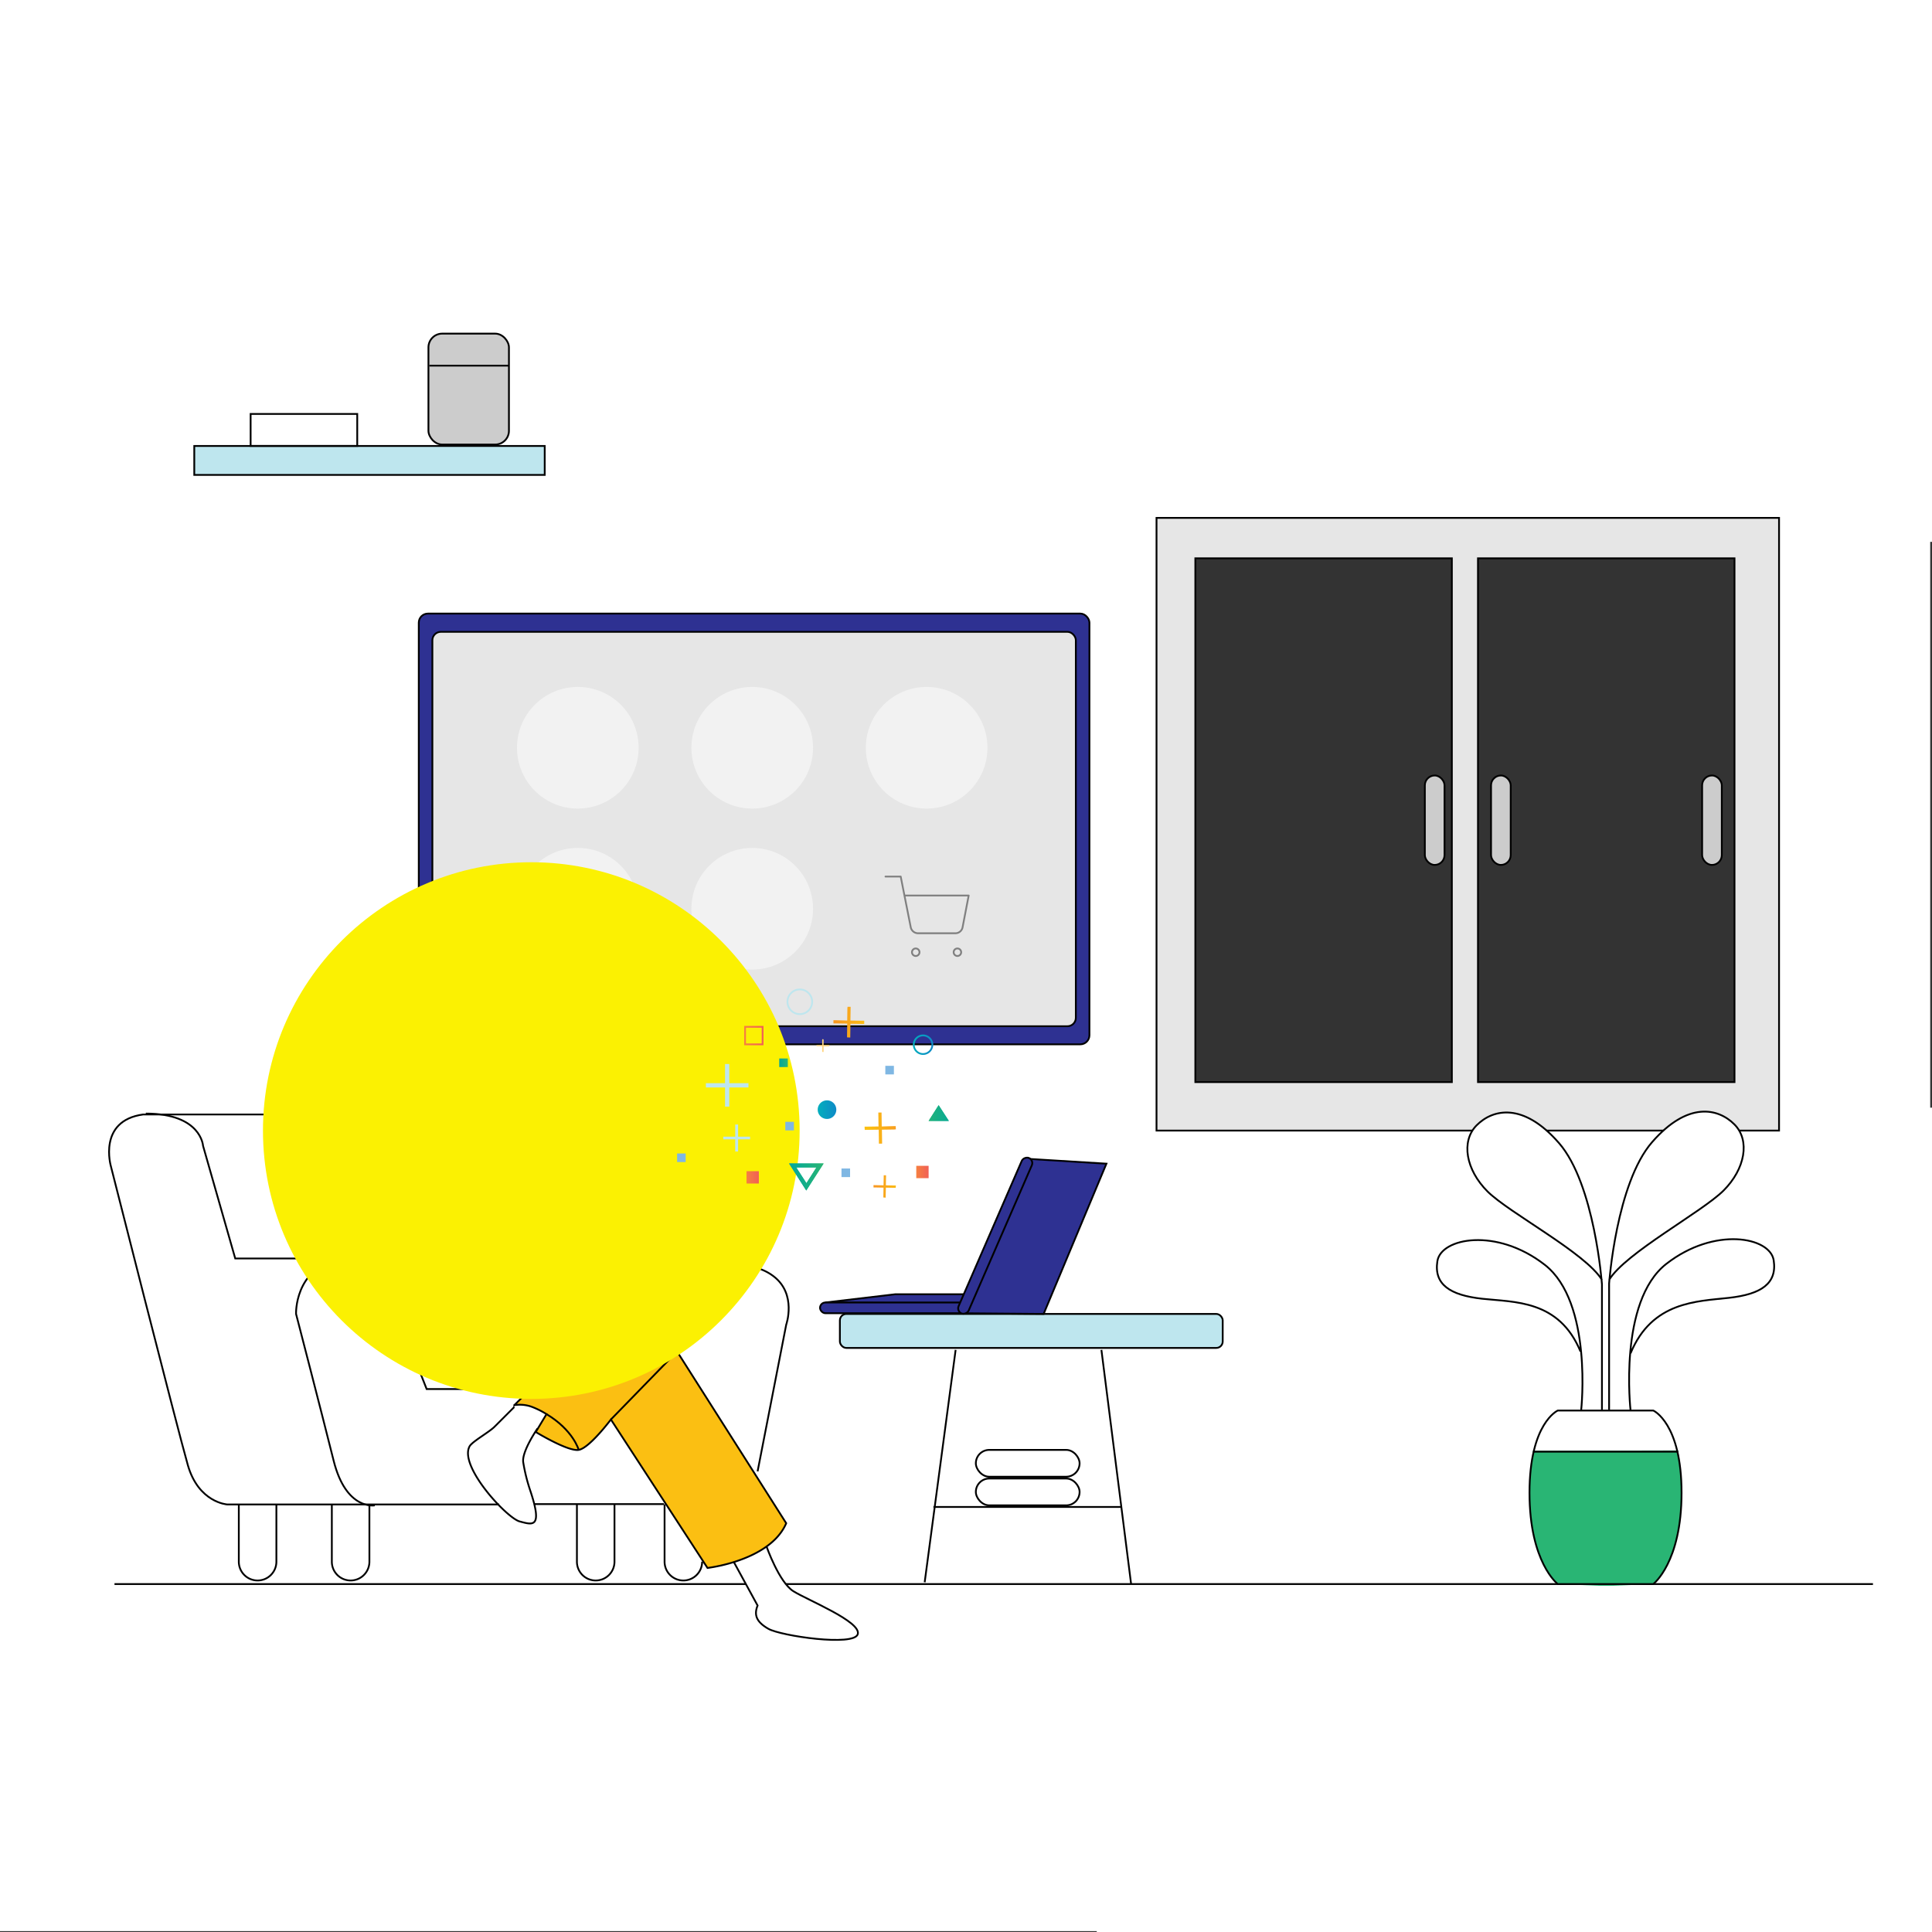 <svg xmlns="http://www.w3.org/2000/svg" xmlns:xlink="http://www.w3.org/1999/xlink" viewBox="0 0 1080 1080"><rect x="0" y="0" width="1080" height="1080" fill="#333333" stroke="none"/><defs><style>.b36864e0-b068-4f2d-a73e-3c13ab53b4f0,.b570ba48-0418-4503-bf0b-a7cb08bf9cf1,.e58d3bcd-2026-495a-930e-17741712bd6e,.ee697d0a-0db3-459b-b118-dad1eaf65749,.f4b31acb-e1af-4d4b-ab59-f11d2ed89633,.f5d945ee-31d5-4d05-a4c9-bc5bda807fd0{fill:none;}.ba255333-2cb2-470c-a09b-26eafc3929a2{isolation:isolate;}.e52094c7-6cb4-471b-9f38-bfaec13aa2d6,.f36d2c25-76f4-4538-8b74-26302fac5ea2{fill:#fff;}.a9a5e3e9-ddd0-4325-a124-99c9073061ba,.ae41add5-3f3b-4d55-8d3b-4d02b2ba6f62{fill:#ccc;}.a3c96908-d728-42ef-85e7-e3e420ba3c76,.a9a5e3e9-ddd0-4325-a124-99c9073061ba,.bf882a95-7276-49ab-b465-9cda20954ce7,.e58d3bcd-2026-495a-930e-17741712bd6e,.e8072a3d-29c3-4577-916e-a0b37a0b2d1a,.f2e9a3b2-c5bb-4dfe-a06f-6665581498bc,.f36d2c25-76f4-4538-8b74-26302fac5ea2,.f649a545-30bf-447a-81da-bb6a0b3fd9c4{stroke:#000;}.a3c96908-d728-42ef-85e7-e3e420ba3c76,.a9a5e3e9-ddd0-4325-a124-99c9073061ba,.b570ba48-0418-4503-bf0b-a7cb08bf9cf1,.bf882a95-7276-49ab-b465-9cda20954ce7,.e58d3bcd-2026-495a-930e-17741712bd6e,.e8072a3d-29c3-4577-916e-a0b37a0b2d1a,.f2e9a3b2-c5bb-4dfe-a06f-6665581498bc,.f36d2c25-76f4-4538-8b74-26302fac5ea2,.f4b31acb-e1af-4d4b-ab59-f11d2ed89633,.f5d945ee-31d5-4d05-a4c9-bc5bda807fd0,.f649a545-30bf-447a-81da-bb6a0b3fd9c4{stroke-miterlimit:10;}.a3c96908-d728-42ef-85e7-e3e420ba3c76{fill:#e6e6e6;}.b7d18e3d-82f0-4402-9f17-c991af9545b9,.e8072a3d-29c3-4577-916e-a0b37a0b2d1a{fill:#bee6ee;}.bf882a95-7276-49ab-b465-9cda20954ce7{fill:#2e3192;}.abe81cb2-0c1f-4aae-a662-0fc5492334ca{fill:#29b574;}.f649a545-30bf-447a-81da-bb6a0b3fd9c4{fill:#b3b3b3;}.ee697d0a-0db3-459b-b118-dad1eaf65749{stroke:gray;stroke-linecap:round;stroke-linejoin:round;}.a92ea3cb-e5a8-46b3-8d9f-546d51d6db36{fill:#f2f2f2;}.f2e9a3b2-c5bb-4dfe-a06f-6665581498bc{fill:#fbbf12;}.b023b10b-3a68-4926-9549-a2d8d0f06eba{mix-blend-mode:multiply;}.a146f3ba-4c25-47b1-a051-4aae1e763bc0{fill:#fbf102;}.bfa6a052-d501-4ceb-8018-69611400e43d{fill:#7fb7e3;}.e083f9b3-2243-4e9c-acfc-7b16e371a51e{fill:#ffd47d;}.bad53026-1357-4e1f-a14c-ba5efd4c62a4{fill:url(#b9e2392f-6f65-4c64-8ad5-f9eaead27b5c);}.f739bdda-d189-4595-983a-c507560e52b8{fill:url(#a28f951e-34c7-4ad1-90f8-50c66c8ae2c7);}.b3fa9db4-4b5f-4fc3-acbe-265466ca54b2{fill:url(#ec4f6d3a-53fd-4521-a343-8f73a6efc8f2);}.f5d945ee-31d5-4d05-a4c9-bc5bda807fd0{stroke:url(#bc3b170e-ed42-4dd0-aef4-c2fe3435849a);}.f0c37e80-c7ee-456b-a976-9825f38835a2{fill:url(#f58d54d7-bd39-4f3d-8251-c984598ff281);}.be39980c-436a-455a-9f71-d90f474433ac{clip-path:url(#bb086cfb-3ba5-401c-8c53-41f77688e2e7);}.b9b02bc9-3887-4427-a5ef-227e8e535bb7{fill:url(#a5332c99-4582-4957-a436-1fd60dc4cf3e);}.a8820132-9fb8-4208-8861-ac641aa55ef2{fill:url(#eea5c353-da8b-4e6e-adfb-5b8597ae7a43);}.b6f5743b-dd36-44ea-872a-12d7b4b72c61{clip-path:url(#adc7cc59-f76a-477c-8d5f-72db5a2201a0);}.bee3445c-5329-4a76-8ec8-9dceff7f62d3{fill:url(#f74aad8c-1790-43f1-ba34-00cd4ef985a8);}.a3f35c10-fd05-4556-9a05-3e47cbfbb972{fill:url(#aaa1a934-d7a3-45e6-9d2e-e166d9278cd8);}.b570ba48-0418-4503-bf0b-a7cb08bf9cf1{stroke:url(#f59ffe74-0e84-4109-a105-71abdf34b506);}.f4b31acb-e1af-4d4b-ab59-f11d2ed89633{stroke:#bee6ee;}.fbdde7e8-6901-4ca2-a47f-bac202045978{fill:url(#b3fedf82-47ba-4bd0-86c4-f2607717d4c9);}.b8dc3a44-1d89-415b-a444-526803e72eff{fill:url(#f95c29dc-8c61-42e0-8a3b-f09e02568b6e);}.f7b56c5c-cc3d-4b92-a757-f86bc3c6d6dd{fill:url(#b1a61977-1b0d-4dfc-931d-42c5e1d9c551);}</style><linearGradient id="b9e2392f-6f65-4c64-8ad5-f9eaead27b5c" x1="435.55" y1="1050.08" x2="440.31" y2="1050.08" gradientTransform="translate(0 -456)" gradientUnits="userSpaceOnUse"><stop offset="0" stop-color="#00a79c"/><stop offset="1" stop-color="#29b574"/></linearGradient><linearGradient id="a28f951e-34c7-4ad1-90f8-50c66c8ae2c7" x1="1361.4" y1="1114.13" x2="1368.32" y2="1114.13" gradientTransform="matrix(-1, 0, 0, 1, 1785.6, -456)" gradientUnits="userSpaceOnUse"><stop offset="0" stop-color="#f16056"/><stop offset="1" stop-color="#f58040"/></linearGradient><linearGradient id="ec4f6d3a-53fd-4521-a343-8f73a6efc8f2" x1="1266.49" y1="1111.13" x2="1273.41" y2="1111.13" xlink:href="#a28f951e-34c7-4ad1-90f8-50c66c8ae2c7"/><linearGradient id="bc3b170e-ed42-4dd0-aef4-c2fe3435849a" x1="426.78" y1="1034.88" x2="415.98" y2="1034.88" gradientTransform="translate(0 -456)" xlink:href="#a28f951e-34c7-4ad1-90f8-50c66c8ae2c7"/><linearGradient id="f58d54d7-bd39-4f3d-8251-c984598ff281" x1="561.24" y1="1042.27" x2="580.54" y2="1042.27" gradientTransform="matrix(1, 0, 0, -1, -120.2, 1700.2)" xlink:href="#b9e2392f-6f65-4c64-8ad5-f9eaead27b5c"/><clipPath id="bb086cfb-3ba5-401c-8c53-41f77688e2e7"><path class="b36864e0-b068-4f2d-a73e-3c13ab53b4f0" d="M445.1,652.6h11.3l-5.6,8.8Zm5.6,12.9,9.7-15.1H441.1Z"/></clipPath><linearGradient id="a5332c99-4582-4957-a436-1fd60dc4cf3e" x1="-148.36" y1="1055.41" x2="-147.26" y2="1055.41" gradientTransform="translate(3041.5 -17843.4) scale(17.53)" xlink:href="#b9e2392f-6f65-4c64-8ad5-f9eaead27b5c"/><linearGradient id="eea5c353-da8b-4e6e-adfb-5b8597ae7a43" x1="1132.75" y1="3611.78" x2="1144.01" y2="3611.78" gradientTransform="matrix(-1, 0, 0, 1, 1663.2, -2989.6)" xlink:href="#b9e2392f-6f65-4c64-8ad5-f9eaead27b5c"/><clipPath id="adc7cc59-f76a-477c-8d5f-72db5a2201a0"><polygon class="b36864e0-b068-4f2d-a73e-3c13ab53b4f0" points="530.4 626.6 519.1 626.6 524.7 617.8 530.4 626.6"/></clipPath><linearGradient id="f74aad8c-1790-43f1-ba34-00cd4ef985a8" x1="-115.99" y1="908.88" x2="-114.89" y2="908.88" gradientTransform="translate(-1498.5 16553.9) rotate(180) scale(17.53)" xlink:href="#b9e2392f-6f65-4c64-8ad5-f9eaead27b5c"/><linearGradient id="aaa1a934-d7a3-45e6-9d2e-e166d9278cd8" x1="1318.1" y1="1076.28" x2="1328.48" y2="1076.28" gradientTransform="matrix(-1, 0, 0, 1, 1785.6, -456)" gradientUnits="userSpaceOnUse"><stop offset="0" stop-color="#0e8ac7"/><stop offset="1" stop-color="#03aebd"/></linearGradient><linearGradient id="f59ffe74-0e84-4109-a105-71abdf34b506" x1="521.63" y1="1039.98" x2="510.26" y2="1039.98" gradientTransform="translate(0 -456)" xlink:href="#aaa1a934-d7a3-45e6-9d2e-e166d9278cd8"/><linearGradient id="b3fedf82-47ba-4bd0-86c4-f2607717d4c9" x1="1284.79" y1="1076.25" x2="1302.18" y2="1076.25" gradientTransform="matrix(-1, 0.02, 0.02, 1, 1766.45, -468.08)" gradientUnits="userSpaceOnUse"><stop offset="0" stop-color="#f89921"/><stop offset="1" stop-color="#fbbf12"/></linearGradient><linearGradient id="f95c29dc-8c61-42e0-8a3b-f09e02568b6e" x1="925.41" y1="1022.1" x2="942.6" y2="1022.1" gradientTransform="translate(-438 -469.4) rotate(1.1)" xlink:href="#b3fedf82-47ba-4bd0-86c4-f2607717d4c9"/><linearGradient id="b1a61977-1b0d-4dfc-931d-42c5e1d9c551" x1="949.37" y1="1113.52" x2="961.8" y2="1113.52" gradientTransform="translate(-438 -469.4) rotate(1.1)" xlink:href="#b3fedf82-47ba-4bd0-86c4-f2607717d4c9"/></defs><g class="ba255333-2cb2-470c-a09b-26eafc3929a2"><g id="fc316a30-49b8-4fe3-88d0-837d599a528d" data-name="Calque 2"><g id="bad366d7-f478-4c92-a49e-a2b317a1e4b1" data-name="masque fenetre"><path class="e52094c7-6cb4-471b-9f38-bfaec13aa2d6" d="M1080,302.9V0H0V1079.5H613.1v.5H1080V619.2h-1V302.9ZM981.2,619.2H655.5V302.9H981.2Z"/><rect class="a9a5e3e9-ddd0-4325-a124-99c9073061ba" x="796.5" y="433.5" width="11" height="50" rx="5.5"/><rect class="a9a5e3e9-ddd0-4325-a124-99c9073061ba" x="951.5" y="433.5" width="11" height="50" rx="5.5"/><rect class="a9a5e3e9-ddd0-4325-a124-99c9073061ba" x="833.5" y="433.5" width="11" height="50" rx="5.5"/><path class="a3c96908-d728-42ef-85e7-e3e420ba3c76" d="M646.5,289.5V632h348V289.5ZM811.6,604.9H668.2V312.1H811.6Zm158,0H826.2V312.1H969.6Z"/></g><g id="bbcecada-adb7-4204-a073-ccf98bcec2f8" data-name="table"><line class="e58d3bcd-2026-495a-930e-17741712bd6e" x1="64" y1="885.5" x2="1047" y2="885.5"/><rect class="e8072a3d-29c3-4577-916e-a0b37a0b2d1a" x="469.5" y="734.5" width="214" height="19" rx="3.6"/><rect class="e58d3bcd-2026-495a-930e-17741712bd6e" x="545.5" y="810.5" width="58" height="15" rx="7.5"/><rect class="e58d3bcd-2026-495a-930e-17741712bd6e" x="545.5" y="826.5" width="58" height="15" rx="7.5"/><line class="e58d3bcd-2026-495a-930e-17741712bd6e" x1="516.9" y1="884.5" x2="534.2" y2="754.6"/><line class="e58d3bcd-2026-495a-930e-17741712bd6e" x1="632.3" y1="885.5" x2="615.7" y2="754.6"/><line class="e58d3bcd-2026-495a-930e-17741712bd6e" x1="521.8" y1="842.4" x2="626.4" y2="842.4"/><polygon class="bf882a95-7276-49ab-b465-9cda20954ce7" points="540 723.5 500.4 723.5 461.4 728.1 537.1 728.8 540 723.5"/><polygon class="bf882a95-7276-49ab-b465-9cda20954ce7" points="573 647.7 618.5 650.5 583.4 734.5 536.4 734.1 573 647.7"/><rect class="bf882a95-7276-49ab-b465-9cda20954ce7" x="458.4" y="728.1" width="81" height="6" rx="3"/><rect class="bf882a95-7276-49ab-b465-9cda20954ce7" x="506.1" y="687.6" width="94.4" height="6.13" rx="3.1" transform="matrix(0.4, -0.92, 0.92, 0.4, -300.4, 923.54)"/></g><g id="a0a735cd-acdd-4e5e-8935-abbcfe47bdc5" data-name="plante"><path class="f36d2c25-76f4-4538-8b74-26302fac5ea2" d="M899.5,788V717.5s4-56,24-79,37-19,46-10,6,25-6,37-55,35-64,50"/><path class="f36d2c25-76f4-4538-8b74-26302fac5ea2" d="M911.5,788.5s-7-61,20-82,58-15,60-2-7,19-25,21-43,2-55,31"/><path class="f36d2c25-76f4-4538-8b74-26302fac5ea2" d="M895.5,788V718s-4-56-24-79-37-19-46-10-6,25,6,37,55,34.5,64,49.5"/><path class="f36d2c25-76f4-4538-8b74-26302fac5ea2" d="M883.9,788.1s6.6-60.1-20.4-81.1-58-15-60-2,7,19,25,21,43,.5,55,29.5"/><path class="abe81cb2-0c1f-4aae-a662-0fc5492334ca" d="M938.1,810.8c.8,7.3,1.9,13.9,1.9,23.7,0,39-15.8,51-15.8,51l-23.7,1h-6l-23.7-1s-15.8-12-15.8-51c0-9.1,1.2-16.4,2-23.5Z"/><path class="e58d3bcd-2026-495a-930e-17741712bd6e" d="M924.2,788.5s15.8,7,15.8,46-15.8,51-15.8,51H870.8s-15.8-12-15.8-51,15.8-46,15.8-46Z"/><line class="e58d3bcd-2026-495a-930e-17741712bd6e" x1="857" y1="811.5" x2="938" y2="811.5"/></g><g id="baf14da3-98f0-472e-8ff9-1ce8251a0c0e" data-name="étagere"><rect class="e8072a3d-29c3-4577-916e-a0b37a0b2d1a" x="108.6" y="249.3" width="195.9" height="16.18"/><rect class="e58d3bcd-2026-495a-930e-17741712bd6e" x="140.1" y="231.4" width="59.6" height="17.88"/><rect class="a9a5e3e9-ddd0-4325-a124-99c9073061ba" x="239.5" y="186.5" width="45" height="62" rx="7.7"/><line class="f649a545-30bf-447a-81da-bb6a0b3fd9c4" x1="240" y1="204.4" x2="284.3" y2="204.4"/></g><g id="be4137fb-4b3b-4bdc-9cfa-ce3d621512eb" data-name="écran"><rect class="bf882a95-7276-49ab-b465-9cda20954ce7" x="234.1" y="343" width="374.9" height="240.79" rx="5.1"/><rect class="a3c96908-d728-42ef-85e7-e3e420ba3c76" x="241.7" y="353.2" width="359.7" height="220.47" rx="4.7"/><path id="a3c48792-f307-4eb8-9239-fb4c9d608ed8" data-name="Tracé 544" class="ee697d0a-0db3-459b-b118-dad1eaf65749" d="M514,532.3a2.1,2.1,0,0,1-2.1,2.1,2.1,2.1,0,1,1,0-4.2h0A2.1,2.1,0,0,1,514,532.3Z"/><path id="a4181ec9-c724-43d0-a687-2f2e4e05c464" data-name="Tracé 545" class="ee697d0a-0db3-459b-b118-dad1eaf65749" d="M537.3,532.3a2.1,2.1,0,0,1-2.1,2.1,2.1,2.1,0,0,1,0-4.2h0A2.1,2.1,0,0,1,537.3,532.3Z"/><path id="b805293e-6189-4e4d-94b6-0a6111903f21" data-name="Tracé 546" class="ee697d0a-0db3-459b-b118-dad1eaf65749" d="M495,490h8.5l5.6,28.3a4.2,4.2,0,0,0,4.3,3.4h20.5a4.1,4.1,0,0,0,4.2-3.4l3.4-17.7H505.6"/><circle class="a92ea3cb-e5a8-46b3-8d9f-546d51d6db36" cx="323" cy="418" r="34"/><circle class="a92ea3cb-e5a8-46b3-8d9f-546d51d6db36" cx="420.5" cy="418" r="34"/><circle class="a92ea3cb-e5a8-46b3-8d9f-546d51d6db36" cx="518" cy="418" r="34"/><circle class="a92ea3cb-e5a8-46b3-8d9f-546d51d6db36" cx="323" cy="508" r="34"/><circle class="a92ea3cb-e5a8-46b3-8d9f-546d51d6db36" cx="420.5" cy="508" r="34"/></g><g id="b0c2a361-fb5d-4662-8dfc-d3f925b3bf1f" data-name="femme"><polygon class="bf882a95-7276-49ab-b465-9cda20954ce7" points="319.8 676.3 358.4 653.9 357.5 636.5 313.5 659.5 319.8 676.3"/><polygon class="ae41add5-3f3b-4d55-8d3b-4d02b2ba6f62" points="316 674 357 653 355.7 638.2 312.7 661 316 674"/><path class="f36d2c25-76f4-4538-8b74-26302fac5ea2" d="M428.5,864.5s7,20,15,25,38,17,36,24-43,1-50-3-8-8-6-13l-13.6-24.9"/><path class="e58d3bcd-2026-495a-930e-17741712bd6e" d="M279,841H127s-16-1-22-22S62,652,62,652s-7.5-25.5,18-29H203.5"/><path class="e58d3bcd-2026-495a-930e-17741712bd6e" d="M193,703.5H131.5l-18-63s-1-18-32-18"/><path class="e58d3bcd-2026-495a-930e-17741712bd6e" d="M209.5,841.5s-16,3-23-25-21-82-21-82-1-25,24-31,27,17,27,17l22,56h35"/><path class="e58d3bcd-2026-495a-930e-17741712bd6e" d="M401.5,708.5s18-5,31,5,7,27,7,27l-16,82"/><path d="M209,629s1-18,34-28.5l20,4s17,5.5,22.6,18.6,2.7,6.7,2.7,6.7,20.5-13.9,18.3-25.1c-3.3-17.7-17.3-23.3-15.8-39.4s-10-28.8-24.8-31.1-27.9,1-32.6,17.3-6.2,23.2-12.9,25.8S201.5,602.8,209,629Z"/><path class="e58d3bcd-2026-495a-930e-17741712bd6e" d="M244.5,665.5s7,10,23,5"/><path class="f36d2c25-76f4-4538-8b74-26302fac5ea2" d="M262.5,604.5s15.6.1,26.2,3.1c17.8,4.9,8.8,55.9,10.8,56.9s4.1-.4,9-3c3-1.6,6.3-5.6,9-6,7-1,13-5,13-2s-11,8-11,8l-10,8"/><path class="f36d2c25-76f4-4538-8b74-26302fac5ea2" d="M287.5,680.5v-15s8-10,5-17l-3-7"/><path class="e58d3bcd-2026-495a-930e-17741712bd6e" d="M224.5,609.5s4,12,38,10a29.2,29.2,0,0,0,23-13"/><path class="f2e9a3b2-c5bb-4dfe-a06f-6665581498bc" d="M232.5,700.5s2,64,24,71,37,8,37,8l-6,6a19.6,19.6,0,0,1,10,1,47.7,47.7,0,0,1,8,4l-6,10s18,11,24,10,18-17,18-17l54,83a91.1,91.1,0,0,0,13.4-2.9c10.9-3.2,25.3-9.7,30.6-22.1l-61-96,21-24s7-16,0-27-16-15-27-13-60,13-60,13-17.2-5.8-26-16Z"/><polyline class="e58d3bcd-2026-495a-930e-17741712bd6e" points="299.5 717.5 295.5 727.5 332.5 734.5"/><line class="e58d3bcd-2026-495a-930e-17741712bd6e" x1="351.5" y1="714.5" x2="293.5" y2="779.5"/><line class="e58d3bcd-2026-495a-930e-17741712bd6e" x1="269.5" y1="722.5" x2="264.5" y2="749.5"/><line class="e58d3bcd-2026-495a-930e-17741712bd6e" x1="378.5" y1="755.5" x2="341.5" y2="793.5"/><path class="e58d3bcd-2026-495a-930e-17741712bd6e" d="M287.5,786.5l-11,11c-2.9,3-12.5,8.3-14,11-6.1,11.1,20.8,40.1,28,42s13,4,6-17a98.4,98.4,0,0,1-4-16c-1-6,8-19,8-19"/><line class="e58d3bcd-2026-495a-930e-17741712bd6e" x1="298.9" y1="840.8" x2="371.2" y2="840.8"/><path class="e58d3bcd-2026-495a-930e-17741712bd6e" d="M133.5,841v32A10.5,10.5,0,0,0,144,883.5h0A10.5,10.5,0,0,0,154.5,873V841"/><path class="e58d3bcd-2026-495a-930e-17741712bd6e" d="M185.5,841v32A10.5,10.5,0,0,0,196,883.5h0A10.5,10.5,0,0,0,206.5,873V841"/><path class="e58d3bcd-2026-495a-930e-17741712bd6e" d="M322.5,841v32A10.5,10.5,0,0,0,333,883.5h0A10.5,10.5,0,0,0,343.5,873V841"/><path class="e58d3bcd-2026-495a-930e-17741712bd6e" d="M371.5,841v32A10.5,10.5,0,0,0,382,883.5h0A10.5,10.5,0,0,0,392.5,873"/><path class="f36d2c25-76f4-4538-8b74-26302fac5ea2" d="M261.6,609l3.8-21.7c3.5,2.8,10.6,7.5,16.6-5.5,1.6-3.4,4.2-5.5,4.1-9.3,0-.8-2.5-6-2.6-6.8a40.1,40.1,0,0,0-4.5-16.3s-15.4-4.5-17.9,2.1-13.8,11.3-13.8,11.3l-1,9s-4.1.1-5.2,5,5.1,9.3,5.1,9.3l-3.1,18.8"/><path class="e58d3bcd-2026-495a-930e-17741712bd6e" d="M244.5,574.5s6-2,7,3-4,11-4,11"/><path class="e58d3bcd-2026-495a-930e-17741712bd6e" d="M323.5,810.5s-3-11-18-20"/><path class="f36d2c25-76f4-4538-8b74-26302fac5ea2" d="M208.5,627.5s9,56,12,64,16,11,32,7c30.2-7.6,46.7-12.8,52-15s13.3-1,21-4,19.6-11.8,21-17-23.9,12.5-27.3,10,8.3-7,7.3-11-23,11-23,11-56.4,10.8-61,9-13-40-13-40"/></g><g id="ba5f5ff0-3ebb-4e82-95a1-9fdc87240bd6" data-name="rond"><g class="b023b10b-3a68-4926-9549-a2d8d0f06eba"><circle class="a146f3ba-4c25-47b1-a051-4aae1e763bc0" cx="297" cy="632" r="150"/></g></g><g id="ae04a34a-749f-453f-ba98-172552ab8301" data-name="étoiles"><rect class="bfa6a052-d501-4ceb-8018-69611400e43d" x="439" y="627.1" width="4.8" height="4.8"/><rect class="bfa6a052-d501-4ceb-8018-69611400e43d" x="378.5" y="644.8" width="4.8" height="4.8"/><path class="e083f9b3-2243-4e9c-acfc-7b16e371a51e" d="M456.7,584.2h2.9v-2.9a.4.4,0,0,1,.8,0h0v2.9h2.9a.4.4,0,0,1,.4.4c0,.1-.1.3-.2.3h-3.1v2.9c0,.1-.1.3-.2.3H460a.4.4,0,0,1-.4-.4v-2.9h-2.9a.4.4,0,0,1-.4-.4Z"/><rect class="bfa6a052-d501-4ceb-8018-69611400e43d" x="494.9" y="595.8" width="4.8" height="4.8"/><rect class="bfa6a052-d501-4ceb-8018-69611400e43d" x="470.4" y="653.2" width="4.8" height="4.8"/><rect class="bad53026-1357-4e1f-a14c-ba5efd4c62a4" x="435.6" y="591.7" width="4.8" height="4.8"/><rect class="f739bdda-d189-4595-983a-c507560e52b8" x="417.3" y="654.7" width="6.9" height="6.9"/><rect class="b3fa9db4-4b5f-4fc3-acbe-265466ca54b2" x="512.2" y="651.7" width="6.9" height="6.9"/><rect class="f5d945ee-31d5-4d05-a4c9-bc5bda807fd0" x="416.5" y="574" width="9.8" height="9.8"/><path id="ecc3a429-62a1-46a7-af4c-2b2a81b6faa8" data-name="SVGID" class="f0c37e80-c7ee-456b-a976-9825f38835a2" d="M445.1,652.6h11.3l-5.6,8.8Zm5.6,12.9,9.7-15.1H441.1Z"/><g class="be39980c-436a-455a-9f71-d90f474433ac"><rect class="b9b02bc9-3887-4427-a5ef-227e8e535bb7" x="441.1" y="650.4" width="19.3" height="15.1"/></g><path id="a5218d11-8e12-4199-90b9-14edc14d982a" data-name="SVGID-2" class="a8820132-9fb8-4208-8861-ac641aa55ef2" d="M530.4,626.6H519.1l5.6-8.8Z"/><g class="b6f5743b-dd36-44ea-872a-12d7b4b72c61"><rect class="bee3445c-5329-4a76-8ec8-9dceff7f62d3" x="515.1" y="613.7" width="19.3" height="15.1"/></g><path class="a3f35c10-fd05-4556-9a05-3e47cbfbb972" d="M457.1,620.3a5.2,5.2,0,1,0,5.2-5.2,5.2,5.2,0,0,0-5.2,5.2h0"/><path class="b570ba48-0418-4503-bf0b-a7cb08bf9cf1" d="M510.8,584a5.2,5.2,0,1,0,5.2-5.2,5.2,5.2,0,0,0-5.2,5.2h0"/><path class="f4b31acb-e1af-4d4b-ab59-f11d2ed89633" d="M440.2,560a6.9,6.9,0,1,0,6.9-6.9h0a6.9,6.9,0,0,0-6.9,6.9"/><polygon class="fbdde7e8-6901-4ca2-a47f-bac202045978" points="484.2 629.8 491.1 629.7 491 622.8 491 621.9 492.8 621.9 492.8 622.8 492.9 629.7 499.8 629.5 500.7 629.5 500.8 631.3 499.9 631.4 493 631.5 493.1 638.4 493.1 639.3 491.3 639.3 491.3 638.4 491.2 631.5 484.3 631.6 483.4 631.6 483.3 629.8 484.2 629.8"/><polygon class="b7d18e3d-82f0-4402-9f17-c991af9545b9" points="418.4 606.7 418.4 606.7 418.4 605.5 417.2 605.5 407.7 605.5 407.7 596 407.7 594.8 405.3 594.8 405.3 596 405.3 605.5 395.8 605.5 394.6 605.5 394.6 607.9 395.8 607.9 405.3 607.9 405.3 617.4 405.3 618.6 407.7 618.6 407.7 617.4 407.7 607.9 417.2 607.9 418.4 607.9 418.4 606.7"/><polygon class="b7d18e3d-82f0-4402-9f17-c991af9545b9" points="419.3 636.2 419.3 636.2 419.3 635.4 418.5 635.4 412.6 635.4 412.6 629.4 412.6 628.6 411 628.6 411 629.4 411 635.4 405.1 635.4 404.3 635.4 404.3 636.9 405.1 636.9 411 636.9 411 642.9 411 643.7 412.6 643.7 412.6 642.9 412.6 636.9 418.5 636.9 419.3 636.9 419.3 636.2"/><polygon class="b8dc3a44-1d89-415b-a444-526803e72eff" points="482.2 570.6 475.4 570.5 475.5 563.7 475.5 562.8 473.8 562.8 473.7 563.6 473.6 570.5 466.8 570.3 465.9 570.3 465.9 572.1 466.8 572.1 473.6 572.2 473.5 579 473.5 579.9 475.3 580 475.3 579.1 475.4 572.3 482.2 572.4 483.1 572.4 483.1 570.6 482.2 570.6"/><polygon class="f7b56c5c-cc3d-4b92-a757-f86bc3c6d6dd" points="500.1 662.7 495.2 662.6 495.3 657.7 495.3 657 494 657 494 657.7 493.9 662.6 489 662.5 488.3 662.5 488.3 663.8 489 663.8 493.9 663.9 493.8 668.8 493.8 669.4 495.1 669.5 495.1 668.8 495.2 663.9 500.1 664 500.7 664 500.8 662.7 500.1 662.7"/></g></g></g></svg>